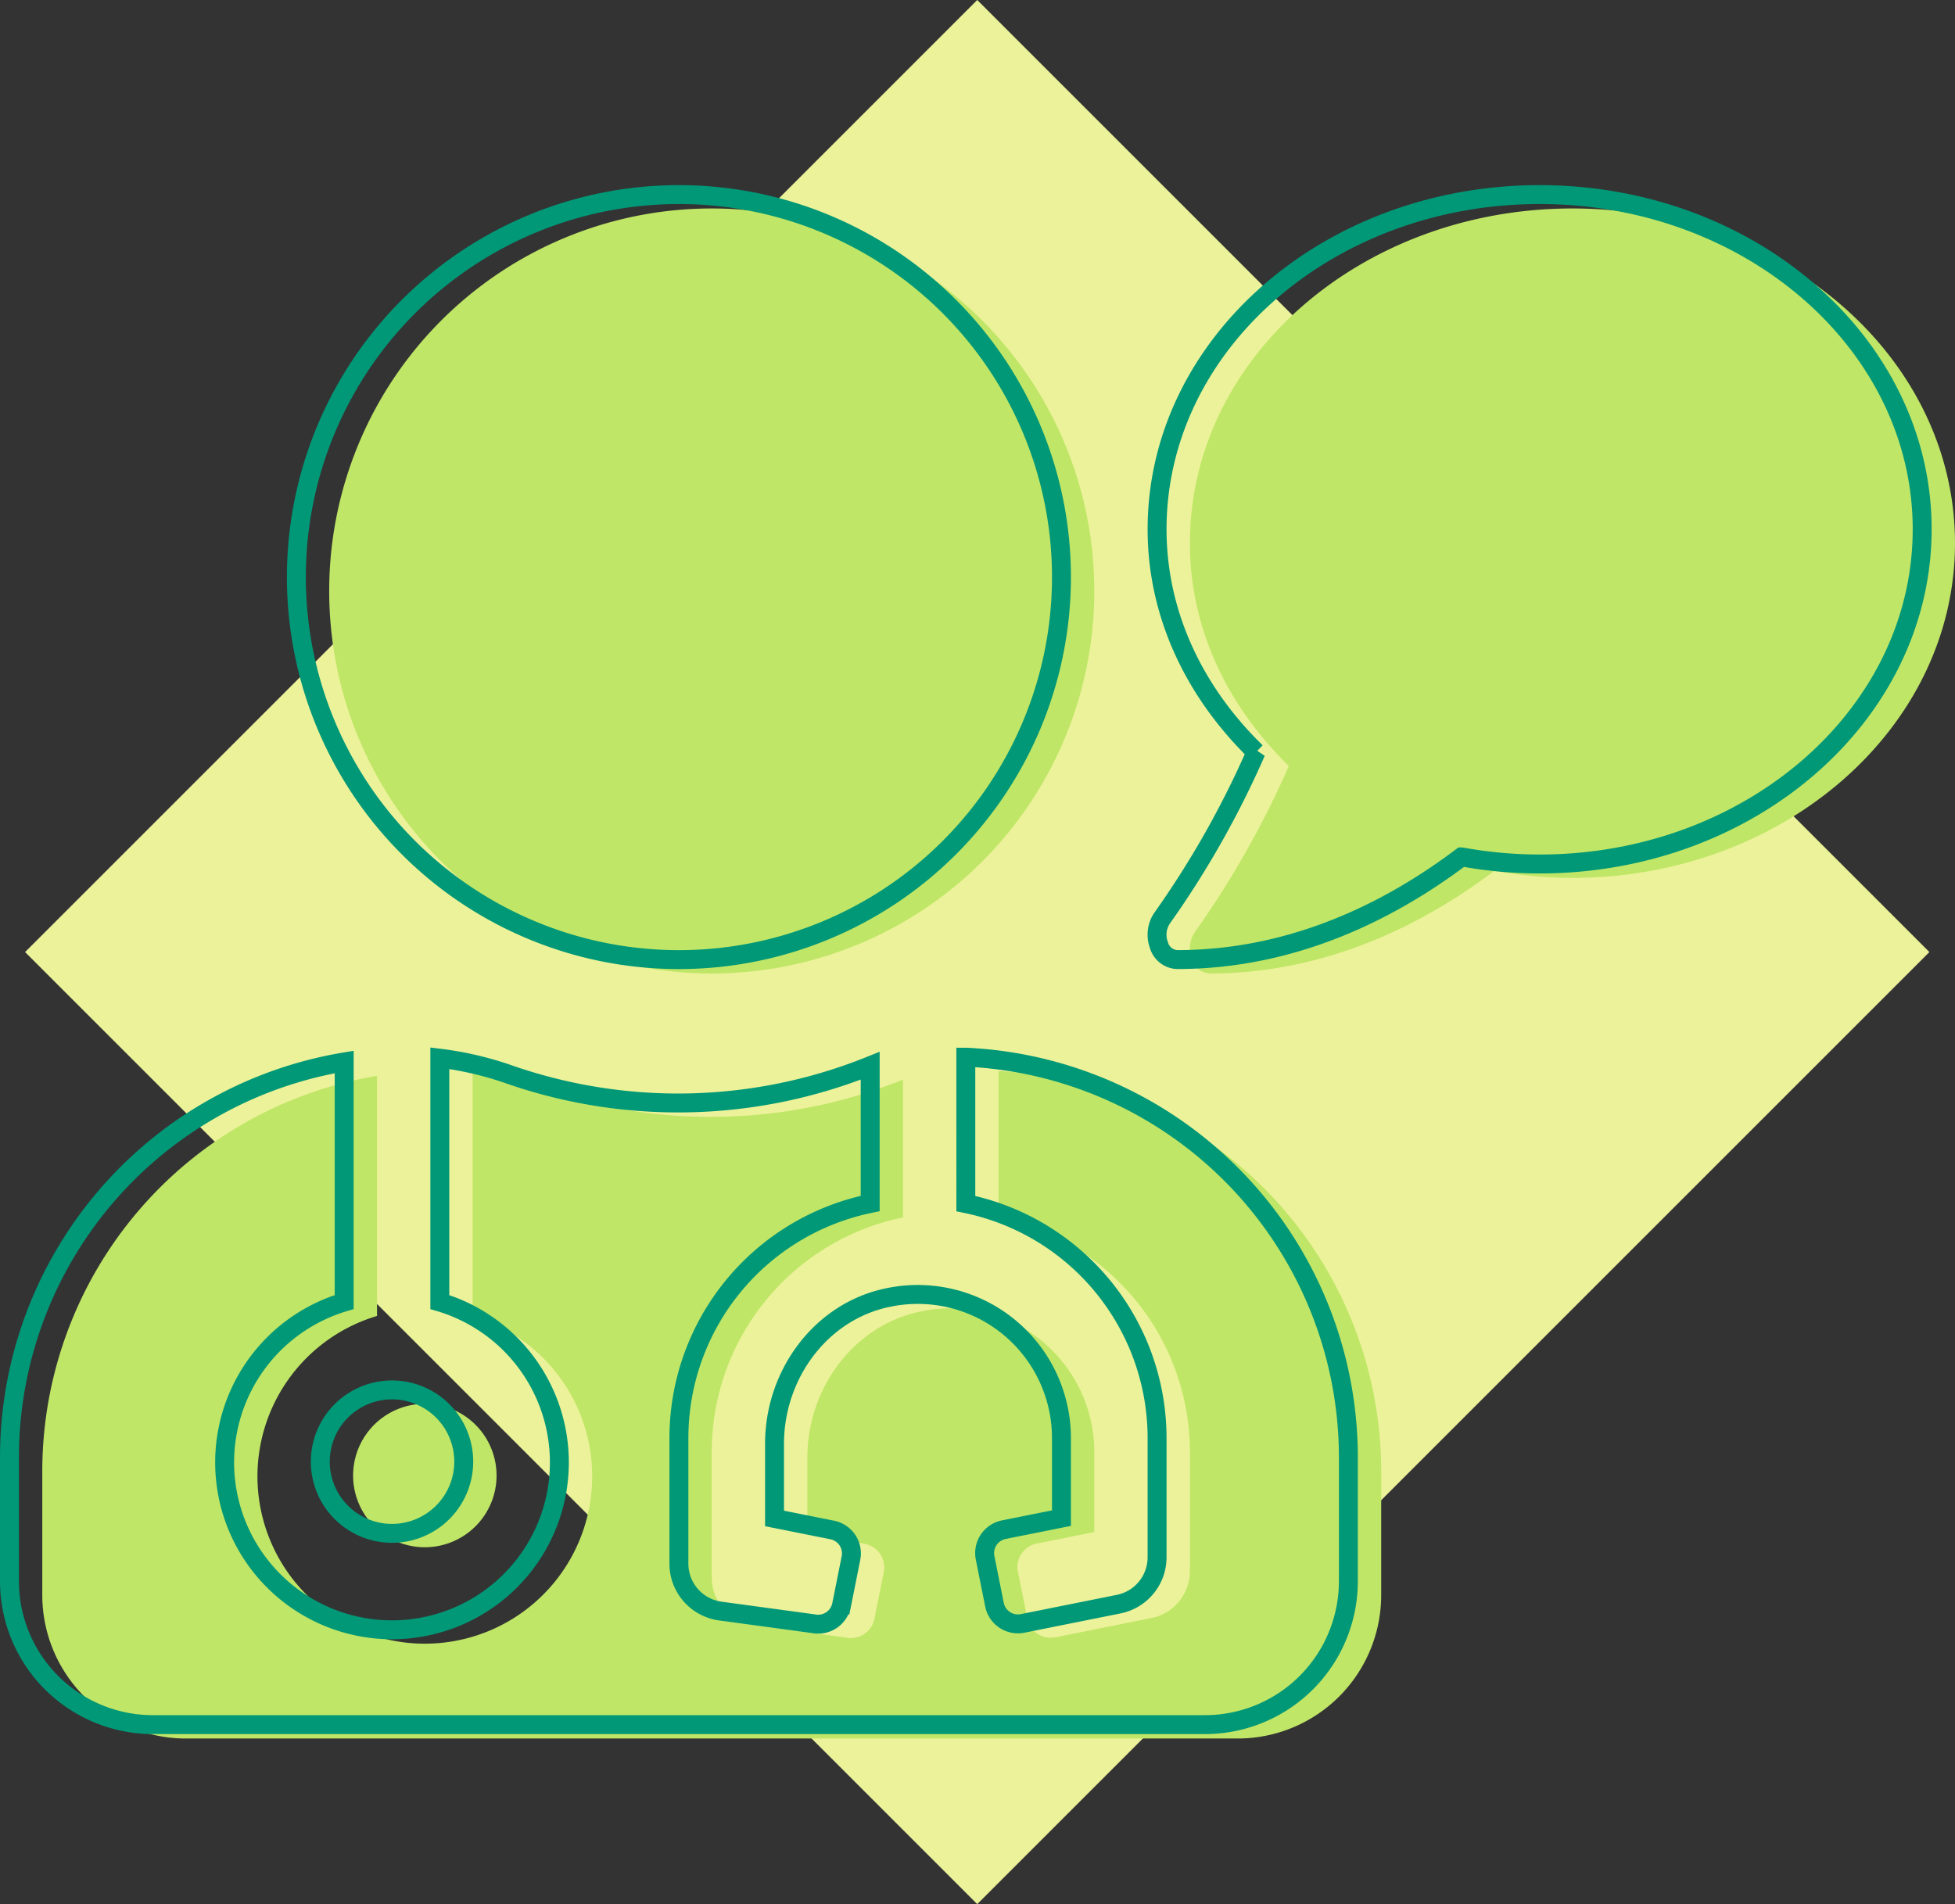 <svg xmlns="http://www.w3.org/2000/svg" width="206.639" height="201.281" viewBox="0 0 206.639 201.281"><rect x="0" y="0" width="206.639" height="201.281" fill="#333333" stroke="none"/><defs><style>.a{fill:#ecf299;}.b{fill:#bfe666;}.c{fill:none;stroke:#009877;stroke-width:2px;}</style></defs><g transform="translate(-1.999 4.813)"><rect class="a" width="142.327" height="142.327" transform="translate(105.291 -4.813) rotate(45)"/><path class="b" d="M32.853,133.937a7.581,7.581,0,1,0,7.581-7.581A7.581,7.581,0,0,0,32.853,133.937ZM70.759,80.868A40.434,40.434,0,1,0,30.325,40.434,40.434,40.434,0,0,0,70.759,80.868Zm30.325,10.314V106.66A25.312,25.312,0,0,1,121.3,131.41v12.636A5.054,5.054,0,0,1,117.239,149l-10.153,2.038a2.527,2.527,0,0,1-2.973-1.981l-.992-4.956a2.527,2.527,0,0,1,1.984-2.973l6.087-1.219v-8.5a15.188,15.188,0,0,0-18.186-14.847c-7.2,1.4-12.14,8.134-12.14,15.479v7.9l6.094,1.219a2.527,2.527,0,0,1,1.984,2.973l-.992,4.956a2.527,2.527,0,0,1-2.973,1.981l-9.846-1.339a5.054,5.054,0,0,1-4.375-5.035V131.41a25.312,25.312,0,0,1,20.217-24.759V92.088a54.333,54.333,0,0,1-38.355.85,35.232,35.232,0,0,0-7.133-1.646v25.777a17.69,17.69,0,1,1-10.108,0V91.69A42.378,42.378,0,0,0,0,133.432v13.141a15.163,15.163,0,0,0,15.163,15.163H126.356a15.163,15.163,0,0,0,15.163-15.163h0V133.432A42.359,42.359,0,0,0,101.085,91.182ZM161.735,0C139.405,0,121.3,15.842,121.3,35.38c0,9.085,4.028,17.285,10.459,23.55a98.587,98.587,0,0,1-9.884,17.491,3.115,3.115,0,0,0-.395,2.865,2.109,2.109,0,0,0,1.93,1.579c12.585,0,22.855-5.411,30.079-10.854a46.114,46.114,0,0,0,8.245.749c22.33,0,40.434-15.842,40.434-35.38S184.066,0,161.735,0Z" transform="translate(6.469 17.224)"/><path class="c" d="M32.853,133.937a7.581,7.581,0,1,0,7.581-7.581A7.581,7.581,0,0,0,32.853,133.937ZM70.759,80.868A40.434,40.434,0,1,0,30.325,40.434,40.434,40.434,0,0,0,70.759,80.868Zm30.325,10.314V106.66A25.312,25.312,0,0,1,121.3,131.41v12.636A5.054,5.054,0,0,1,117.239,149l-10.153,2.038a2.527,2.527,0,0,1-2.973-1.981l-.992-4.956a2.527,2.527,0,0,1,1.984-2.973l6.087-1.219v-8.5a15.188,15.188,0,0,0-18.186-14.847c-7.2,1.4-12.14,8.134-12.14,15.479v7.9l6.094,1.219a2.527,2.527,0,0,1,1.984,2.973l-.992,4.956a2.527,2.527,0,0,1-2.973,1.981l-9.846-1.339a5.054,5.054,0,0,1-4.375-5.035V131.41a25.312,25.312,0,0,1,20.217-24.759V92.088a54.333,54.333,0,0,1-38.355.85,35.232,35.232,0,0,0-7.133-1.646v25.777a17.69,17.69,0,1,1-10.108,0V91.69A42.378,42.378,0,0,0,0,133.432v13.141a15.163,15.163,0,0,0,15.163,15.163H126.356a15.163,15.163,0,0,0,15.163-15.163h0V133.432A42.359,42.359,0,0,0,101.085,91.182ZM161.735,0C139.405,0,121.3,15.842,121.3,35.38c0,9.085,4.028,17.285,10.459,23.55a98.587,98.587,0,0,1-9.884,17.491,3.115,3.115,0,0,0-.395,2.865,2.109,2.109,0,0,0,1.93,1.579c12.585,0,22.855-5.411,30.079-10.854a46.114,46.114,0,0,0,8.245.749c22.33,0,40.434-15.842,40.434-35.38S184.066,0,161.735,0Z" transform="translate(3 15.756)"/></g></svg>
